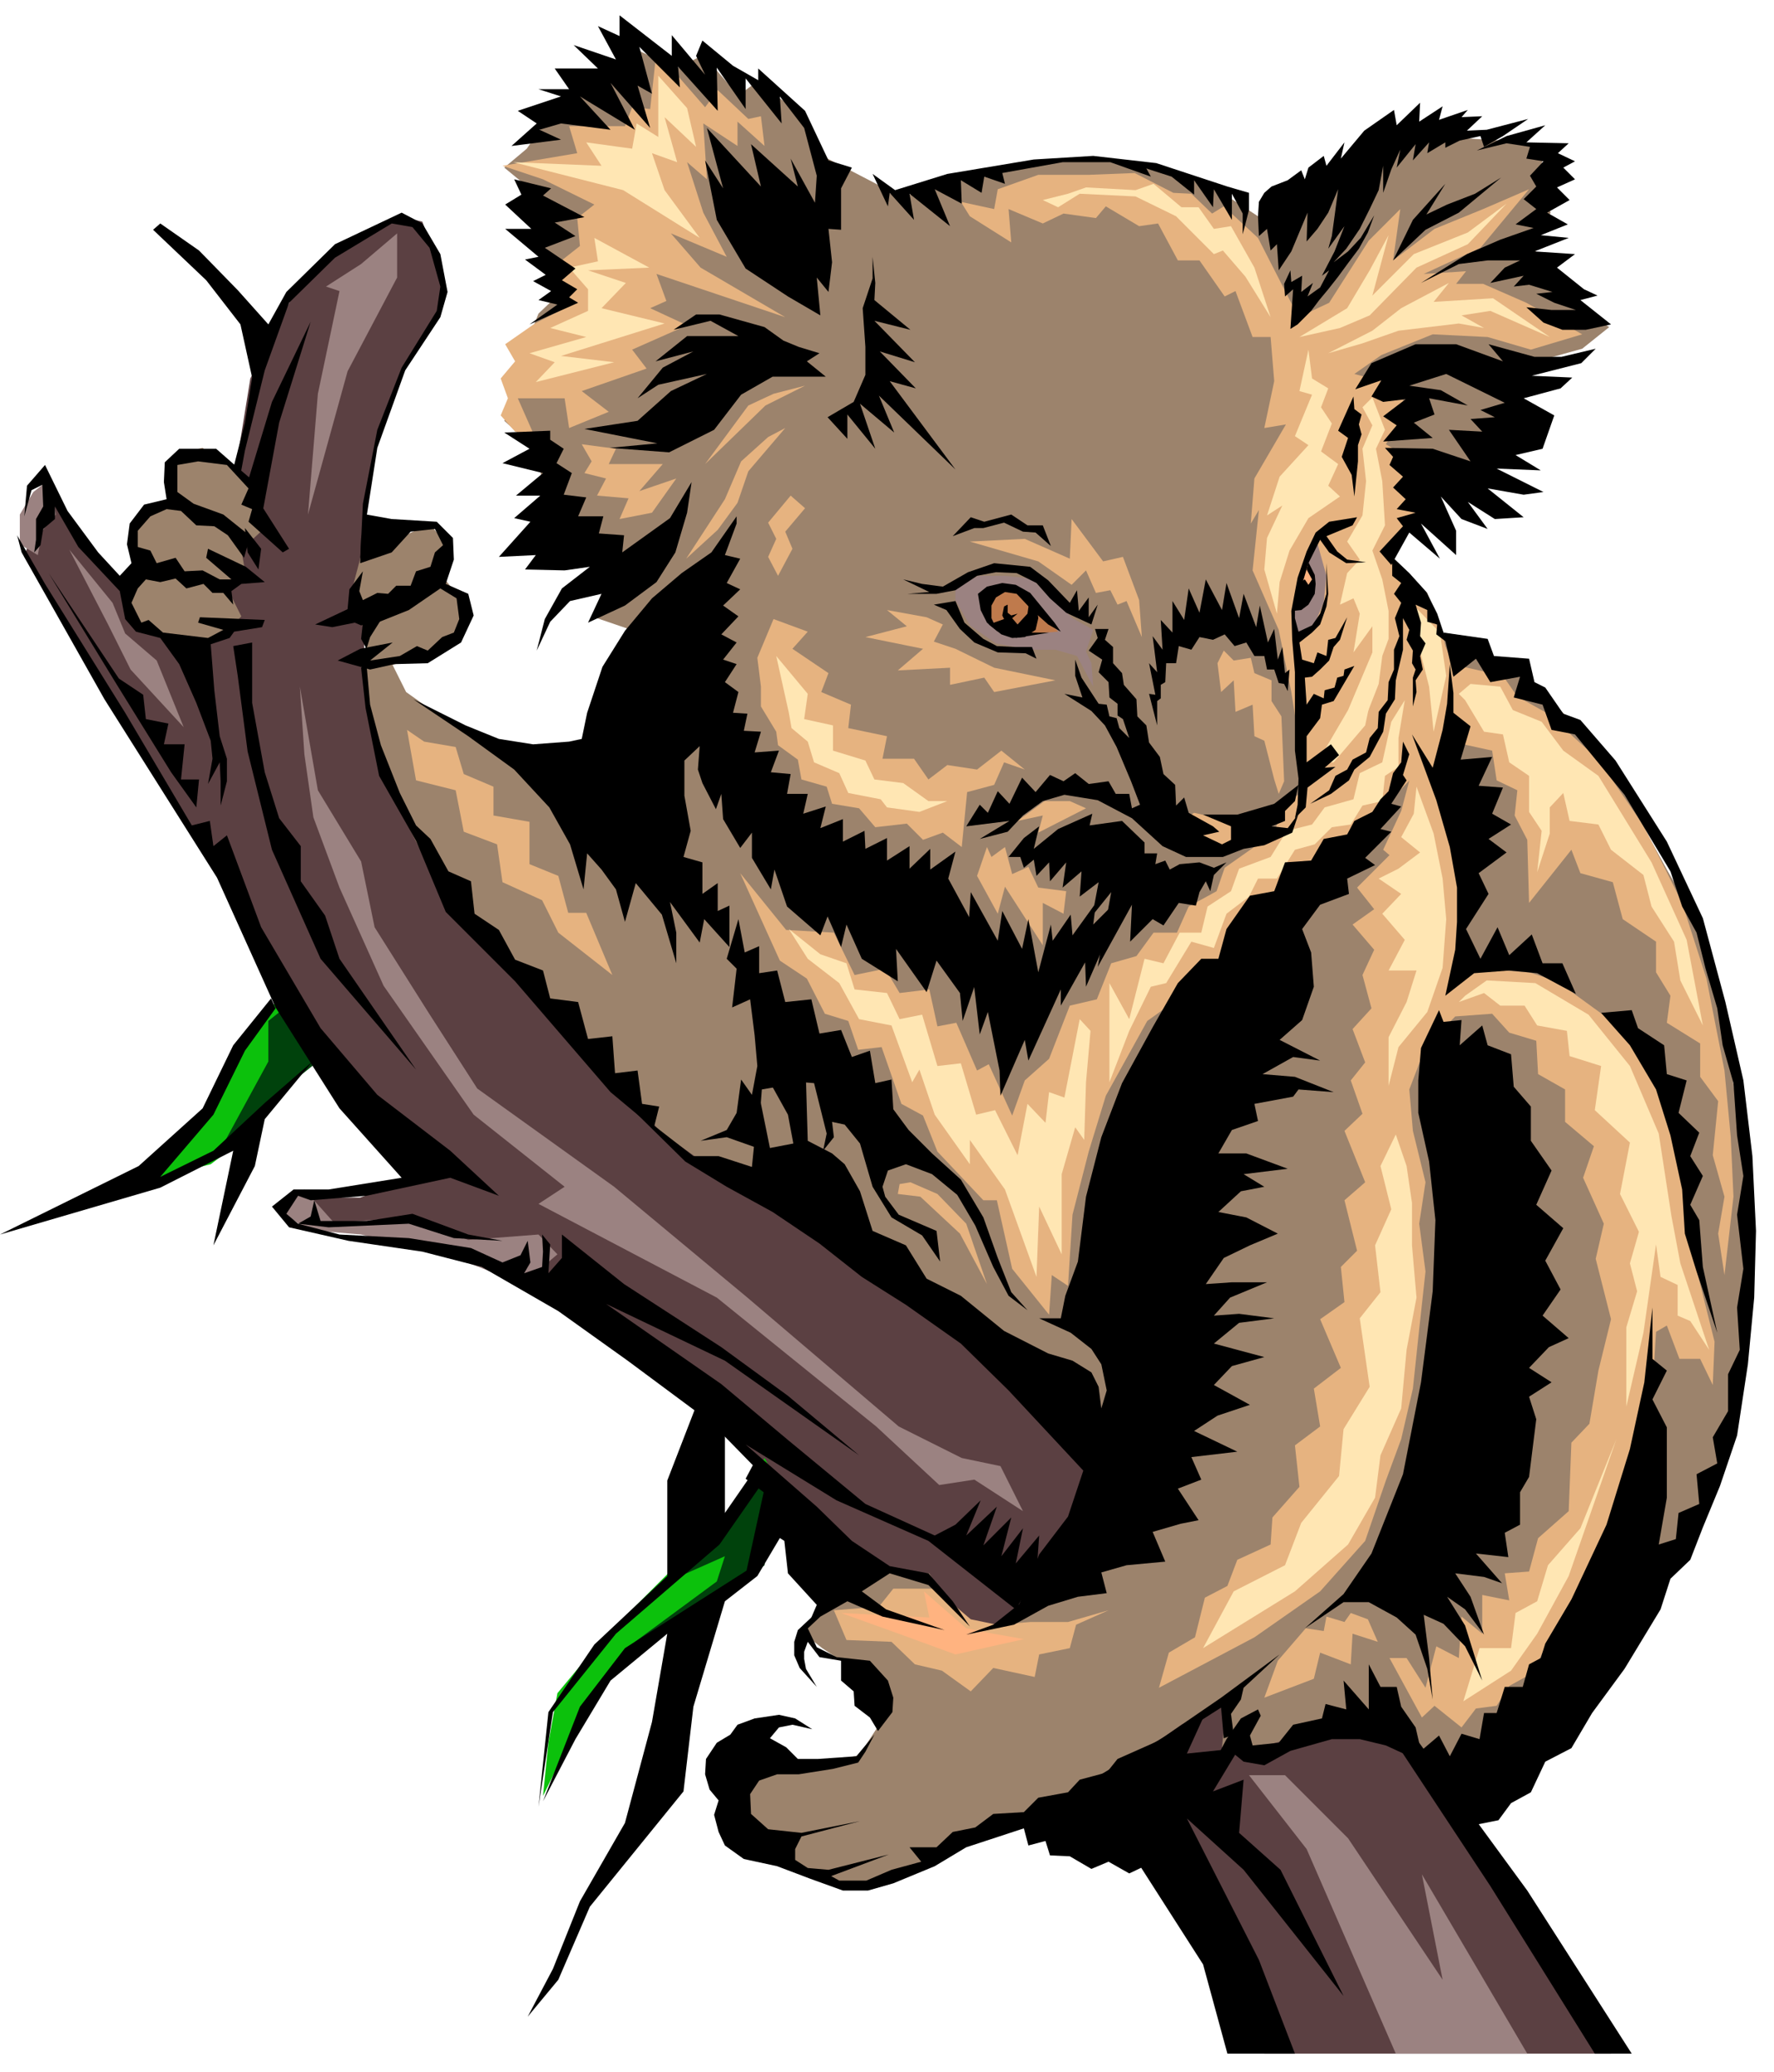 <svg xmlns="http://www.w3.org/2000/svg" width="312.079" height="364.198" fill-rule="evenodd" stroke-linecap="round" preserveAspectRatio="none" viewBox="0 0 1970 2299"><style>.pen1{stroke:none}.brush2{fill:#9b8281}.brush6{fill:#e6b380}.brush8{fill:#ffb380}.brush9{fill:#ffe6b3}.brush10{fill:#000}</style><path d="m444 240 25 6 21 57 1 39-52 86-18 57-15 69v58l-2 128 18 88 93 176 169 191 187 147 273 180 324 297 134 156 187 304h-385l-120-256-239-221-158-140-110-94-168-145-111-41-170-30 7-23h65l63-23-122-146-88-169-69-117L68 688l-41-70 23-75 48 63 92 88 69-157 19-117 57-111 58-47 51-22z" class="pen1" style="fill:#5b4042"/><path d="m441 308-55 104-44 159 11-134 24-114-15-5 39-25 40-34v49zM77 610l43 83 25 50 59 64-30-74-35-30-14-34-48-59zm-21-79 6 40-15 18-5 27-20-12v-33l15-25 19-15zm277 231 20 115 48 79 15 73 60 95 54 84 152 109 148 123 168 143 70 35 43 9 25 50-54-35-39 6-70-65-177-143-198-104 29-19-101-80-100-143-49-109-29-78-10-70-5-75zm265 608-78 6-69-25-80 6-33-37-30 22 34 23 59 5 105 26 74 29 39-33-21-22zm829 600 70 70 105 157-23-117 117 199h-146l-99-227-64-82h40z" class="pen1 brush2"/><path d="m849 1618-38 74-65 50-78 78-49 59-10 55-6 59 39-79 35-59 49-41 109-68 35-89-21-39zm-536-514-45 54-30 65-43 54-41 35 80-20 45-34 63-80-14-45-15-29z" class="pen1" style="fill:#0cc10c"/><path d="m751 1751 54-24-9 28-95 70 119-65 29-23 10-104-54 59-54 59zm-453-618v45l-54 99 79-75 30-24-30-65-25 20z" class="pen1" style="fill:#00420c"/><path d="m1787 363-30 24-54 15-20 60-30 69h-88l10 44-35 50 45 33 20 50 43 10 14 15 30 10 21 25 68 69 70 128 40 70 28 128 15 99 11 118-11 99-9 100-34 98-59 89-84 123-105 85-88-45-80-10-78 20h-40l5-50-50 25-78 55-98 49-78 30-45 30-55 15-45-6-49-20-44-44v-45l39-24h65l30-6 19-29 10-25-40-45-30-20-19-15 15-34 74-38 49 4 30 49 20 10h34l79-59 25-119-149-148-123-94-157-88-55-39-44-45-89-89-62-74-56-70-39-78-30-69-10-95v-30l-9-35-6-19 10-38 60-27 20-3 15 18-5 35 24 30v30l-34 24-45 15 15 30 55 39 97 50h54l44-158-44-15 20-45-65-64-18-78-34-30 20-35v-39l18-45 21-20-30-103 5-11-34-28 25-21 34-49 58-25 34-34 40 19 30-15 39 45 20-15 43 30 36 55 54 28 25 17 60-26 87-15 84-4 113 28 55 36 89-40 99-49 83 5 50 9-11 30 15 41-19 38 24 44 30 25 30 20zM225 497l58 39 11 50-26 24 5 29-20 15 15 30-15 15-28 14-65-10-15-34 15-35-10-24 4-35 35-15v-48l15-11 21-4z" class="pen1" style="fill:#9c836c"/><path d="m1572 840-16 60-20 43 7 6-36 36 19 24-24 17 24 28-13 28 10 37-21 23 14 37-16 20 13 37-20 19 23 57-23 20 14 56-18 18 4 39-27 19 23 54-30 23 7 42-28 21 5 46-30 34-2 30-37 17-11 29-25 13-11 44-29 17-11 39 106-56 73-51 50-56 23-67 17-46 13-56 7-66 7-64-7-53 7-46-14-57-4-46 18-47 33-34 41-3 19 21 30 9 2 37 30 17v36l32 27-12 35 23 51-9 39 17 67-14 57-10 59-20 21-3 76-34 30-10 37-27 2 5 30-30-6v43l-23-19-3 46-25-13-12 46-21-33h-19l36 66 14-13 30 24 16-21 23-3 14-22 27-15 16-36 43-74 70-154 7-114 12-7 14 37h23l14 29 2-48-26-104-10-90-33-107-33-46-73-53-31-10-59-4-14-16 4-53-13-63-21-66-23-37z" class="pen1 brush6"/><path d="m1625 826 32 7 5 33 23 11-3 28 14 27 2 70 47-59 10 26 36 10 11 41 37 25v34l16 26-4 30 37 23v37l20 27-6 60 13 46-7 41 7 46 10-87-3-66-7-74-20-102-27-84-43-86-50-73-56-51-34-19-16-23-44-10-25 20 13 53 12 13zm-106 971 11 25-28-9-2 34-34-13-7 29-55 21 15-41 31-36 20 3 3-16 20 6 7-10 19 7zm-288-10-36 16-7 26-34 7-5 25-46-10-25 26-32-23-30-7-26-25-50-2-14-33 50-4 16-20h46l40 34 29 6 37-3h42l45-13z" class="pen1 brush6"/><path d="m1558 693-19 87-37 76-43 26-26 27-29 23-44 31-9 26-31 17-13 29h-26l-19 26-28 8-16 40-30 7-23 59-27 24-14 39-26-57-13 7-23-53-21 4-9-41-33 4-16-27-34 7-23-47-53-3-51-63 44 97 30 20 20 39 26 8 11 32 26-3 22 63 24 13 16 40 51 54h15l17 76 41 51 3-44 18 12 5-79 18-70 19-62 46-83 49-35 44-37 26-46 40-23 63-49 50-57 26-27 21 7 20-49v-81l-18-43-23-27-14 27zM452 810l10 56 44 11 9 46 37 14 6 42 44 20 18 36 60 47-29-69h-20l-11-41-32-13v-47l-40-7v-32l-33-14-9-30-35-6-19-13zm545 515 25 3 44 41 30 56-23-67-32-33-30-13-12 2-2 11zm268-659-18-48-22 5-35-47-2 44-50-22-61 3 76 22 37 26 16-16 11 25 16-3 8 16 10-4 17 40-3-41z" class="pen1 brush6"/><path d="m1380 914-54-12-11 7 17 34 44-5 4-24zm-351-229-44-8 22 18-46 12 64 13-28 24 58-3v19l38-8 11 16 68-13-68-14-43-21-24-8 10-19-18-8zm-170 2-18 43 4 32v22l17 28 2 15 22 16 4 22 28 8 6 19 30 5 18 21 35-4 18 18 22-8 21 16 6-61 30-8 11-25 23 8-26-21-27 21-33-5-21 16-16-23h-35l5-25-43-9 3-26-33-14 8-21-40-27 17-19-38-14zm347 210-53 27 5-19-28 6 30-22h28l18 8zm-110 43-11 32 23 42 8-30 42 65v-47l23 12 3-25-31-4-11-23-18 8-8-30-15 11-5-11zM845 129l4 33-30-27v27l-38-25 4 62-22-19 18 56 26 49-62-26 33 38 94 55-143-48 11 30-18 8 41 19-61 27 16 21-72 25 30 23-44 18-5-33h-52l19 43-22-6-16-18 8-19-8-22 16-19-11-19 33-23 33-17-16-43 33-26-3-31 19-15-57-28-45-15 83-14-9-30h62l8-21 20 2 7-64 54 62 14-19 34 32 14-3zM646 493l38 5-8 17h60l-26 30 41-14-27 38-36 7 10-23-35-3 10-19-24-6 8-13-11-19zm248-65-44 22-67 65 48-65 28-13 35-9zm-41 57-30 27-18 42-43 66 35-32 22-30 12-35 41-48-19 10zm25 65 16 14-22 26 8 19-16 30-11-21 9-20-9-18 25-30zm474 186 4 32 14-13 2 35 19-8 2 35 11 5 11 43 5 16 6-14-3-72-11-17v-23l-19-8-4-17-19 3-11-11-7 14z" class="pen1 brush6"/><path d="m1077 240 46 29-3-37 38 16 23-11 36 5 11-13 37 22 21-3 22 41h24l28 40 12-6 19 51h20l4 49-11 52 24-4-35 60-4 50 9-15-7 67 29 66 14 69 11 70 1 41-20 13-11 32 23 46 74-48 33-39 13-45 7-30 26 49 18-59 2-54-8-36-24-45-40-51 34-38-12-40v-28l-22-13 23-37-9-28-49-13 30-21 57-23 61 3 48 14 57-17-62-35-48-21h-30l11-14-47 3 63-29 54-65-51 22-54 22-46 35 8-57-35 35-44 69-34 16-45-88-38-35-13 8-23-22-20-1-43-22-51 2h-56l-45 16-4 22-37-8 10 16z" class="pen1 brush6"/><path d="m1463 603 10 36-3 30-11 25-18 14-5-16 2-20 6-30 9-24 10-15zm-304 53 32 30 23 13-8 24 6 13 2 26-18-34-24-7h-29l-37-7-29-20-16-28v-13l25-14h29l31 3 13 14z" class="pen1 brush2"/><path d="m1175 701-30 2-37-4-11-20 4-24 29 1 21 17 15 17 9 11z" class="pen1" style="fill:#bf7a4c"/><path d="m1452 624 7 19-7 20-14 3 7-28 7-14z" class="pen1 brush8"/><path d="m1158 222 17 8 24-15 62 3 45 22 42 42 10-4 25 29 28 45-18-55-26-46-19 3-17-24h-19l-31-26-20 7-55-3-20 7-28 7zm285 152 53-32 25-42 21-39-18 67 46-46 60-24 43-32-43 45-57 26-52 53-33 14-45 10zm32 18 38-11 40-14 67-8 28 5-25-14 32-5 66 29-63-43-66 4 17-21-53 28-32 25-49 25zm-22-4-10 46 14 4-19 46 15 10-32 35-14 43 17-11-17 36-3 35 14 49 3-35 11-35 21-36 35-24-13-12 11-24-19-14 12-31-12-18 8-21-18-11-4-32zm71 53-11 11 11 20-11 26 4 36-4 38-17 29 14 20-14 15-8 35 15-7 7 17-7 43 21-29v48l-11 62 18-46 4-31 7-19v-31l-7-35-11-32 14-28-3-49-7-36 10-21-14-36zm49 266 14 55 5 50 14-62-7-48-26-27v32zm54 70 21 35 21 3 7 31 22 15v40l14 21-5 46 14-43v-29l15-16 7 31 32 4 14 28 36 28 9 35 25 39 7 43 25 50-18-95-39-86-59-96-39-28-24-32-32-13-14-26-33-3-13 11 7 7zm-67 0-15 24-10 45-25 12-7 29-32 9-14 19-28 7-18 29-35 13-9 25-26 17-7 29h-24l-18 34-21-5-17 67-22-40v110l22-57 24-49 17-4 28-46 25 7 14-38 25-19 10-20h21l20-32 22-6 19-19 21-3 13-21 22-5 3-28 15-10v-32l7-42zm13 96-3 30-14 26 21 17-24 18-22 11 25 17-21 22 25 29-18 34h31l-11 35-20 39v54l11-43 32-39 17-49 4-54-4-45-10-50-19-52zm47 239 28-10 18 14h27l14 22 33 6 3 28 35 11-7 49 39 36-11 57 21 42-10 35 8 31-12 40v88l19-82 14-98 5 36 19 9v34l14 6 21 32-32-96-10-53-14-91-32-75-46-57-59-35-54-3-24 17-7 7zM763 120l10 43-35-33 14 50-28-10 14 41 39 53-85-53-122-31 98 4-17-26 51 7 5-28 24 15V84l32 36zM660 264l61 33-68 3 42 14-27 28 70 17-115 36 59 7-87 22 21-22-28-10 63-18-40-10 42-19v-24l-21-24 32-7-4-26zm392 625h-21l-28-20-32-4-10-21-36-11v-28l-32-7 4-28-35-42 14 63 3 17 18 15 7 23 28 12 10 22 36 7 7 9 36 5 31-12zm159 255-5 57-2 64-10-14-15 52v89l-25-53-3 78-35-97-39-55v27l-39-55-17-50-8 14-23-63-36-7-22-40-35-27-21-33 35 28 29 10 9 29 36 4 14 29 25-5 17 57 26-3 17 57 21-5 25 50 11-57 20 21 4-34 17 6 17-87 12 13z" class="pen1 brush9"/><path d="m1527 717-30 71-34 58h18l35-41 11-52v-36zm23 542-17 35 12 48-18 40 6 52-23 29 11 76-29 47-5 52-42 52-18 47-57 29-34 63 102-63 59-52 30-52 6-47 23-52 6-65 11-58-5-58v-47l-6-41-12-35z" class="pen1 brush9"/><path d="m1137 1819-76 17-63-23-64-23 98 5-6-29 47 41 30 6 34 6z" class="pen1 brush8"/><path d="m1795 1597-40 99-36 41-12 40-24 13-5 39h-35l-18 59 53-34 29-41 35-64 53-152z" class="pen1 brush9"/><path d="m1441 360 15-15 9-12 10-12 11-14 11-15 12-16 10-18 7-19-15 25-14 15-16 12 14-15 15-22 11-22 10-21 5-27v30l9-26 10-22-4 20 21-26-3 18 18-20-2 12 20-12v6l16-8 23-5 4 12 21-12 28-19-46 12-22 1 17-16-23 1 7-8-32 11 4-15-26 17 1-21-26 25-3-17-33 23-26 31 4-18-20 26-3-11-17 13-4 13-4-10-15 11-18 7-8 7-6 10-1 16 1 22 9-8 4 24 7-7 2 29 14-21 18-43-1 32 12-14 12-18 11-26-4 30-3 22-4 14 18-25-11 28-14 27 8-6-10 19-14 10 6-15-13 10 1-18-12 7-1-13-7 15 1 14 9-8-3 44 8-5z" class="pen1 brush10"/><path d="m1673 151 43-12-21 19 47 1-12 11 19 9-13 7 13 13-20 9 14 14-25 14 23 13-30 12 31 3-38 15 45 3-20 15 30 24 15 7-19 5 34 27-28 6h-26l-21-8-19-17 28 3h27l-24-8-20-10 18-2-26-8-17 2 11-12-23 5-14 3 16-17 17-8h-36l-32 4-42 21 51-32 37-16 37-13-20-4 23-17-14-11 14-14-7-12 15-16-19-3 4-13-26-4-33 8 33-16z" class="pen1 brush10"/><path d="m1667 197-47 39-37 19-36 34 22-45 36-40-21 34 23-11 31-12 29-18zm105 190-38 9h-30l-51-14 16 19-52-19h-45l-49 21-18 29 29-10-11 18 13 6 25-3-25 19 15 10-15 18 55-4-21-17 23-9-6-18 43 8-30-17-35-5 41-13 65 32-27 8 16 8-27 2 13 14-37-2 24 35-42-14-53-1 9 10-4 9 15 13-11 12 14 13-10 11 21 4-21 6 7 9-26 28 13 15 20-36 34 29-21-39 39 35v-27l-17-38 23 25 29 11-22-30 30 19 32-2-40-32 40 7 22-3-52-26 49 2-28-17 30-7 13-37-34-19 41-11 13-12-45-2 55-14 16-16z" class="pen1 brush10"/><path d="m1503 440-17 38 11 8-7 21 11 20 3 24 4-39v-18l4-12-3-11 3-11-8-6-1-14zm-116-226v19l-7 27v-23l-12-22v29l-20-34-1 20-21-30v16l-25-20-28-9 5 9-45-16h-53l-67 12 3 12-23-8-3 18-23-14 1 26-30-16 17 41-45-36 5 29-27-30-2 15-17-36 25 18 58-18 96-16 66-4 70 8 79 26 24 7zm-418 71v24l-11 33 3 43v31l-13 30-29 17 22 24v-27l31 38-17-50 38 32-17-41 85 82-73-98 29 8-40-41 39 12-45-46 40 10-40-33 1-19-3-29zM783 178l13 66 32 54 47 31 36 21-4-42 13 16 4-33-4-37 14 1v-46l12-23-26-8-26-55-52-47v13l-28-16-34-28-7 17 10 21-37-44v23l-58-45v23l-24-11 20 37-47-16 27 26h-48l16 23h-34l25 8-48 16 21 14-28 25 55-7-24-11 24-7 55 7-34-37 61 37-27-52 44 50-14-47 16 9-14-52 45 45-2-23 44 49-1-48 32 46V87l40 50-2-30 27 35 14 53-2 30-27-49 8 31-52-47 11 47-60-65 18 67-20-31zm-212 21 41 10-9 8 46 24-33 6 23 15-34 13 34 23-15 13 17 10-9 9 10 6-54 24 31-22-21-5 14-10-20-11 14-7-23-17 15-3-37-31h29l-29-27 18-11-8-17zm316 186 23 7-14 9 21 17h-59l-35 20-30 39-50 25-66-5 53-5-81-16 59-9 37-33 40-19-54 12-23 15 28-34 34-18-42 11 35-28h57l-31-17-41 10 25-17h26l50 14 21 15 17 7zm-276 93-51 2 28 18-30 16 45 11-30 25h27l-29 25 18 4-35 39 41-2-12 16 44 1 28-4-31 24-19 34-9 35 15-32 22-23 35-8-15 32 41-19 35-26 21-33 13-44 5-34-24 40-53 38 2-19-28-2 5-19h-28l9-21-25-3 9-24-17-11 8-16-15-10v-10z" class="pen1 brush10"/><path d="m818 581-13 35 17 4-15 27 15 7-19 18 17 12-19 20 17 9-15 19 15 5-13 20 15 11-6 23 16 1-4 19 19 1-7 23 27-2-9 24 22 2-4 22h23l-5 22 25-8-6 24 25-10v25l24-12 1 20 24-12v25l25-16v25l23-22v23l28-20-8 30 31 57v57l-15 44-3-31-26-36-11 35-34-48 2 36-40-25-17-38-6 25-15-34-8 21-37-32-14-41-4 22-21-35v-28l-13 17-19-32-2-28-6 17-15-29-5-15 2-26-17 16v39l7 39-8 29 21 6v35l17-12v31l13-6v46l-28-31-5 26-33-45 7 34v34l-16-54-29-35-12 43-10-36-16-22-16-18-4 40-15-50-23-41-39-42-51-37-61-41 58 29 37 15 38 6 40-3 14-3 6-29 17-51 25-40 30-36 33-28 33-23 28-40v8zm243 74 24-16 21-4 23 1 22 11 15 17 18 16 28 13 7-22-10 14v-22l-11 15-2-23-8 14-24-25-20-15-40-4-29 10-28 16-23-3-21-5 29 14-24 2h32l21-4zm106-49-9-23h-17l-18-12-30 8-15-5-20 21 24-9h10l23-6 21 10 14 1 17 15z" class="pen1 brush10"/><path d="m1178 701-7-10-27-33-16-9-15-2-17 4-10 8 3 18 7 14 12 10-7-15v-14l5-9 10-6 13 2 17 18 18 16 14 8z" class="pen1 brush10"/><path d="m1130 681-7 2-4-3v-9l-4 2-2 10 2 4-17 6 14 11 12 4 14-1 12-8 3-13-2-14-8-5-2 14-11 12-6-7 6-5z" class="pen1 brush10"/><path d="m1165 702-37 6 2-6h35z" class="pen1 brush10"/><path d="m1061 667 10 24 21 18 15 8 20 1h19l5 13-12-6-31-1-26-11-16-15-15-21-14-6 24-4zm446-93-31 5-15 12-10 21-10 29-7 37 1 32 3 36v87l4 31-1 29-3 15 12-12 2-22 31-23-12 1 16-14-9-12-27 20v-29l15-20 2-15 13-4 23-39-11 4-1 7-7 2-3 11-11 3-1 9-11-5-8 12-2-30 8-1 9-8 10-10 5-15 7-8 8-25-13 23-8 2-2 18-10-4-4 12-13-4-3-19 14-11 9-9 7-20 2-14-2-34v34l-7 22-9 13-15 7-4-15v-11l15-50 13-26 10 14 19 12 22-1-21-3-11-9-12-17 29-12 5-9z" class="pen1 brush10"/><path d="m1453 624 7 14 1 10-1 11-7 12-8 6-10 1 6-30 8-5 4 6 4-6-6-11 2-8zm-237 74h15l-4 12 9 8v18l10 11 2 13 14 16 1 19 10 10 3 19 12 16 4 19 13 12 1 23 9-9 5 17 27 15 7 6-18 4 21 10 10-5v-15l-31-13h38l41-12 27-21-4 18-11 11v11l-15 6 18 2 12-16-7 21-31 14-23 4-23 9h-41l-26-12-34-31-38-20-37-6-24 7-22 16-17 18-31 8 33-20-48 6 15-24 9 9 11-24 13 14 14-29 15 16 16-19 15 7 13-9 15 12 22-3 8 14h15l3 16 9-4-10-26-16-38-13-24-15-16-30-19 20 4-8-24v-18l7 20 19 29 9 1 3 13 8 2 3 11 11 11-7-21-6-4v-13l-9-7-1-17-11-11 4-14-15-10 10-14-3-10z" class="pen1 brush10"/><path d="m1120 951 17-21 17-13-6 25 27-22 38-17-3 13 36-5 25 24v12h14l-2 12 11-4 5 10 11-6 22-2 16 6 14-6-14 14-4 18-5-11-7 12-4 15-19-3-17 25-12-7-25 25 2-41-38 69 15-83-21 26 7-37-21 16 2-28-21 18 4-28-18 21-1-21-14 15-3-18-11 9-4-12h-13zm310-184 2-24-5 4-3-29-5 14-4-34-7 15-9-41-4 24-14-37-5 27-14-39-5 30-18-34-7 37-12-27-5 35-13-21v35l-13-14 2 33-11-15 5 40-9-10 7 35-7-1 9 35v-27l4-3v-15l5-3 1-21h11l3-19 14 4 9-14 15 3 13-6 11 13 13-4 9 15h11l3 15h8l5 15 6 1 4 8zm177-54-12-9 1-11-11-3v-13l-13-6 6 20-1 15 6 8-6 14 3 15-8 12 1 13-4 16v-32l3-9-4-7 1-14-7-12 3-11-7-13v35l-8 34-1 21-10 16-3 20-15 28-17 14-6 12-20 15-23 11 21-15 7-16 13-7 6-11 15-8 4-16 9-11 1-18 10-13 1-20 6-14v-22l6-15-5-20 7-17-8-10 8-12-10-8v-21l19 18 19 21 12 24 6 18 5 14z" class="pen1 brush10"/><path d="m1234 1006-20 20 3-24-26 36-2-23-20 29-2-18-14 53-11-59-7 33-22-42-5 33-30-54-3 47 13 111 9-25 13 65 1 28 27-62 4 23 36-79v18l27-48 1 27 17-39 11-50zm376-269 4 32v22l19 15-11 37 35-3-15 32 27 2-12 29 21 12-25 16 20 15-31 23 11 23-25 39 16 33 19-35 13 31 25-23 12 32h22l15 34-43-23-31-3-39 3-32 25 11-51 2-31v-38l-8-45-15-52-27-73 23 37 11-42 5-29 3-44z" class="pen1 brush10"/><path d="m1558 823-2 23-9 12-5 20-9 9-9 14-20 10-8 15-26 5-14 24-29 2-12 32-27 5-26 37-9 33h-19l-26 27-28 49-34 62-23 60-17 66-9 72-14 38-5 25h-24l35 16 23 18 11 17 6 29-6 20-3-24-8-16-21-13-27-8-49-25-48-39-38-19-23-37-37-16-14-44-17-30-14-12-27-14-2-68-40 3 20 36 6 32-26 5-12-59-8 80-37-12h-28l-71-55 62 61 46 28 51 28 52 35 47 37 49 31 61 43 53 52 83 89-17 51-32 42-22 55-29 23-30 11 53-11 38-21 33-10 32-4-6-23 28-8 43-4-14-33 31-9 20-4-23-35 26-10-11-25 51-6-48-23 26-17 36-12-40-22 20-21 36-10-56-15 28-23 39-5-39-5-28 2 18-20 41-17h-39l-29 2 20-29 29-14 31-13-35-18-31-6 25-23 26-5-23-14 49-6-46-17h-31l15-26 29-10-4-19 43-8 6-8 39 3-43-17-36-3 34-19 30 4-45-23 25-22 13-37-3-38-10-26 20-27 32-12-2-17 31-15-11-8 29-29-12-3 23-25-11-3 17-26-4-6 7-23-7-14z" class="pen1 brush10"/><path d="m1141 1454-21-16-17-32-20-46-20-34-28-23-29-11-20 7-6 18 3 11 15 20 42 18 4 34-20-29-34-20-21-34-14-48-17-21-14-3 2 17-12 15 4-19-14-56-12-1-46 8-5 65-34-12-29 4 29-12 11-19 5-37 12 17 6-32-3-34-5-40-20 9 5-43-11-11 13-44 7 37 16-7v30l20-3 9 35 29-3 9 38 24-4 12 30 20-7 6 36 18-4 2 33 17 23 26 26 32 29 25 42 16 45 15 38 18 20zm457-333-20 42-3 36v36l12 54 7 65-3 79-13 101-20 102-35 88-31 45-43 38 43-29h28l31 17 21 19 13 38 6 34-4-46-6-48 22 10 24 25 19 38-19-61-20-32 20 14 21 28-15-42-17-26 32 4 20 7-29-33 36 4-4-27 17-9v-36l10-17 8-64-8-25 25-16-25-16 22-23 22-10-29-25 20-29-17-32 20-36-30-26 17-38-23-33v-38l-19-22-3-36-26-10-6-22-25 22 2-28-20 2-5-13z" class="pen1 brush10"/><path d="m1614 751 25-20 16 26 33-6-7 23 32 8 10 28 26 5 55 67 51 85 13 39 16 29 10 40 13 44 6 41 12 42 4 58 7 45-7 43 7 60-7 43 3 47-13 27v41l-17 29 5 29-23 12 3 33-23 10-3 29-19 6 9-52v-78l-16-31 16-32-16-13v-57l-9 83-16 74-26 84-39 83-29 49-5 16-13 7-7 25h-20l-9 29h-14l-5 29-20-6-13 25-12-23-20 17-6-26-16-23-5-22h-18l-13-25v50l-28-32 3 32-23-6-4 16-32 7-16 20-29 3-3-11 12-22-3-7-19 10-16 23-19 36 27-20 11 9 23 4 29-16 46-13h31l29 7 26 12 64 78 35-7 14-19 22-12 16-34 29-15 23-39 36-49 40-66 11-34 22-21 14-36 19-46 19-56 12-79 7-74 2-74-4-83-10-84-20-87-25-93-40-85-57-90-39-45-19-7-20-29-12-6-6-26-39-3-7-19-49-7 11 49z" class="pen1 brush10"/><path d="m1778 1124 32 36 29 49 16 51 13 60 3 49 13 42 23 68-16-73-4-52-10-17 14-32-14-22 10-26-23-22 9-36-22-7-3-32-29-19-7-20-34 3zM407 571l28 5 50 3 18 18 1 24-9 27 25 11 6 24-14 30-37 23-37 1-27 6-36-10 25-13 36-7-25 20 33-5 19-11 12 5 16-15 13-5 6-15-3-23-18-11-35 24-35 14-18 3-7-3-25 5-19-3 36-17 2-22 15-20-4 22 4 10 16-8 12 1 9-9h16l6-16 16-5 5-16 9-8-9-18-27 3-21 23-35 12 1-28 6-26z" class="pen1 brush10"/><path d="m423 688-12 19-4 13-6-11 2-18 20-3zm-102-79-30-47v-20l-27-23-24-21h-41l-16 15-1 22 3 19-25 6-16 21-3 23 5 21-13 14-24-26-34-46-25-51-20 23-3 34 8-29 12-6 1 24-8 14v23l-2 14 7-8 3-18 13-11v-14l26 45 46 49 6 31 12 14 27 7 21 29 19 43 16 42 2 20-5 28 13-24 1 21v27l7-27v-25l-8-25-6-51-4-51 21-7 5-7 31-5 3-8-72-3-2 6 28 8-17 9-50-6-16-14-8 3-11-22 7-16 9-10 16 3 17-4 12 11 19-5 10 10h12l11 13-2-15 11-8 26-2-21-17-42-20-2 10 28 24h-13l-19-10-20 1-10-15-21 6-7-14-14-4v-18l14-16 18-8 16 2 17 16 20 1 15 10 18 25 4-14-2-14-25-20-33-12-18-13v-30l23-4 32 4 24 26-8 18 12 5-4 14 38 34 7-4zm80 132 5 45 15 75 41 72 33 79 77 77 106 123 48 40 6-24-19-3-5-37-25 3-3-41-27 3-11-41-31-4-8-31-31-12-18-33-27-18-4-36-25-11-20-36-16-15-18-36-21-53-12-45-4-45-6 4z" class="pen1 brush10"/><path d="m400 620 3-61 16-82 27-69 39-63 4-27-12-43-19-23-23-4-63 38-51 50-27 75-22 89-5 27-8-7 13-51 8-50-13-59-38-49-59-56 8-7 43 30 43 44 34 38 20-36 54-53 74-35 23 12 20 34 8 42-8 28-39 59-31 86-12 77-7 46z" class="pen1 brush10"/><path d="m275 535 27-89 43-89-35 112-20 108-15-42zm15 74-3 23-12-19-3-27 18 23zm-10 104v67l14 77 16 51 24 31v39l27 38 16 48 85 123-106-123-54-121-27-109-11-84-5-33 21-4z" class="pen1 brush10"/><path d="m19 594 31 54 89 143 74 125 20-5 4 28 15-12 38 102 66 112 63 74 81 62 54 50-54-20-93 20-62 5-14-5-13 20 13 11 46 12 77 4 69 11 35 16 20-8 8-16 3 24-7 12 20-7 1-17-1-19 9 11-2 32 15-17v-26l69 55 108 70 74 54 79 66-149-105-132-63 128 89 74 62 86 71 77 35 23-12 28-27-16 39 34-32-15 43 31-31-11 43 24-31-8 39 26-31-3 42-13 23-10 17-97-76-102-45-101-62 79 69 39 38 42 28 43 8 27 31 19 28-46-46-43-13-31 20 27 20 65 23-69-15-39-17-30 17-16 15 12-28-32-35-4-36-22-14 7-34-28-21 8-15-46-47-93-69-77-55-85-49-66-17-82-12-66-15-19-23 24-19h39l81-13-69-77-71-112-65-144-125-198-92-163-5-19z" class="pen1 brush10"/><path d="m331 1358 14-8 4-18 7 23h51l51-8 62 23 38 7-54-3-50-16-89 4-34-4zM54 636l78 117 27 18 3 27 25 5-5 23h23l-4 39h20l-3 31-28-39-62-100-74-121zm1367 1200-65 48-70 48-45 20-12 15-30 8-13 14-33 6-16 16-34 2-20 15-25 5-18 17h-30l13 16-33 9-28 12h-30l-9-5 64-24-67 17-23-2-14-9v-12l7-14 65-17-65 13-37-4-19-17-1-22 10-15 20-7h24l38-6 28-7 8-12 10-19-20 24-43 3h-22l-13-13-18-10 10-12 15-3 22 5-19-12-18-4-27 4-19 7-8 11-15 9-12 18-1 17 5 17 10 12-5 16 5 19 7 15 21 15 37 8 37 14 36 13h28l28-8 46-19 35-21 64-21 5 19 19-5 5 16 22 1 24 14 19-8 23 13 17-8-52-81 15-19 22-2 9-20 30-15 61-39 3 34 11-4-3-23 11-16 3-13 40-37z" class="pen1 brush10"/><path d="m902 1794-16 15-4 13v15l6 14 19 21-12-20-2-11v-8l4-11 13 17 24 4v22l14 12 1 16 17 13 9 15 16-21 1-16-6-19-20-22-37-4-22-11-10-21 5-13zm437 106-21 46 58-6-29 48 34-13-5 59 46 41 70 140-111-140-63-57 80 157 40 104h-75l-27-99-82-128-53-70 138-82zm211 34 105 159 116 186h41l-116-181-123-168-23 4zm-709-307-36 52v-93l-28-36-36 93v106l-81 76-51 75-11 105 16-105 70-87 115-99 53-76-11-11z" class="pen1 brush10"/><path d="m603 1999 41-105 50-65 135-86 23-105 41 41-17 11-35 59-36 28-35 117-11 94-104 128-35 81-34 41 28-53 30-75 50-87 30-112 17-98-63 52-39 65-36 69zm-302-891-42 52-34 70-71 64-154 76 178-52 81-41-22 105 46-88 11-52 53-64-53 46-57 53-59 29 59-69 35-71 34-47-5-11z" class="pen1 brush10"/></svg>
